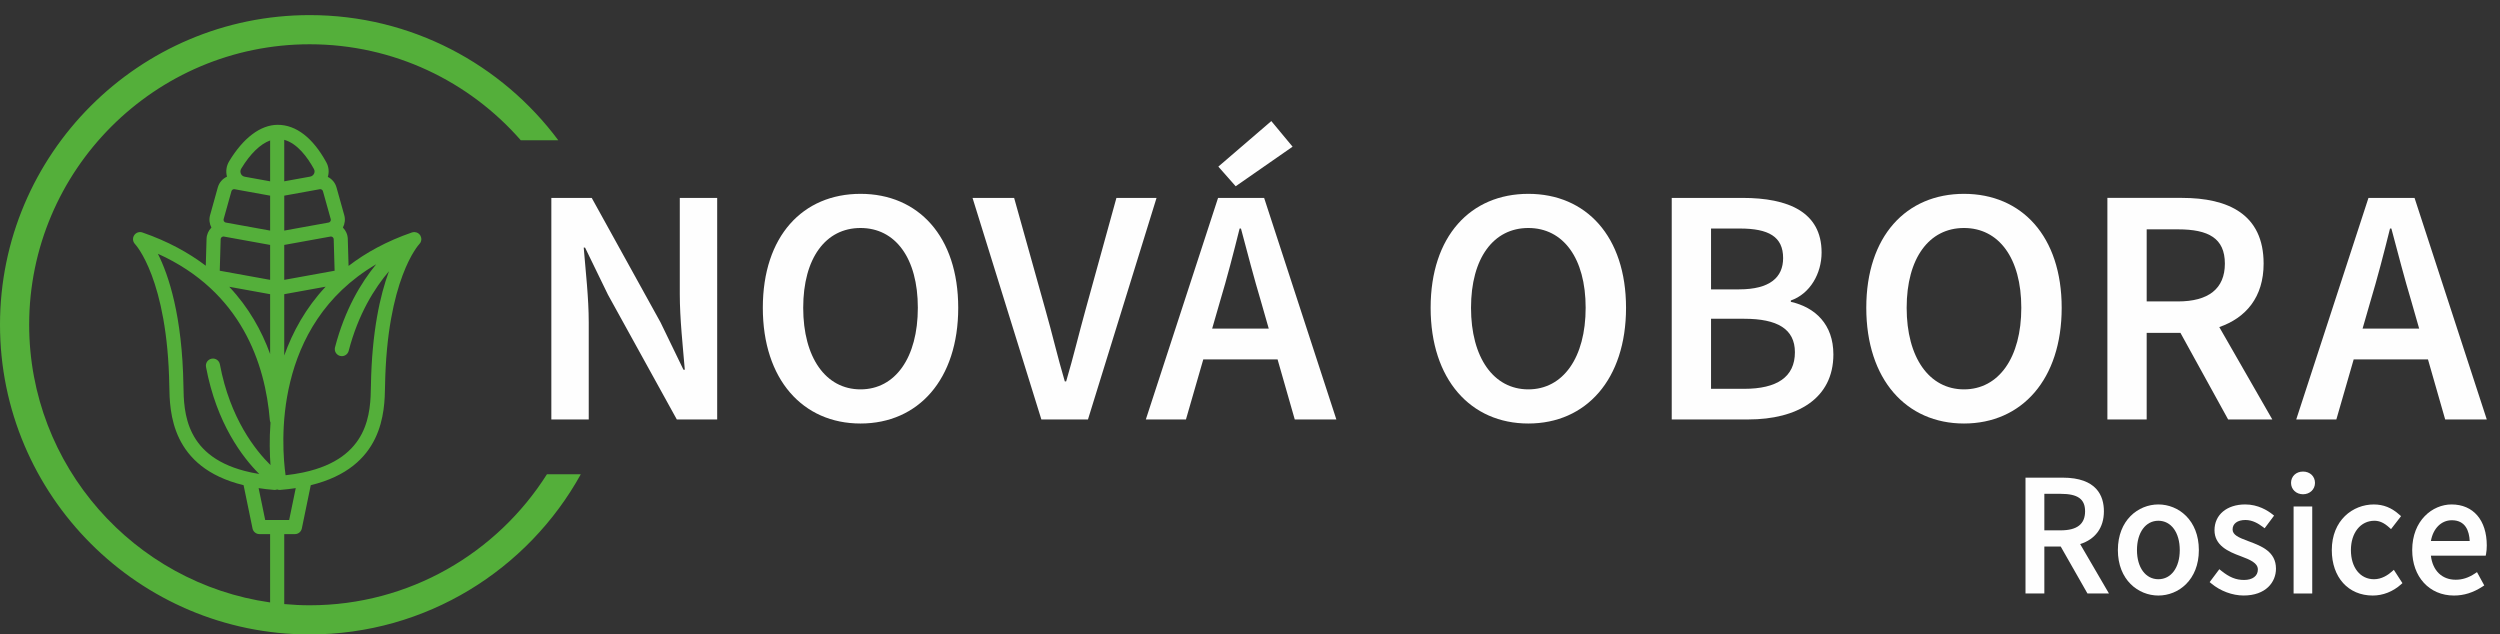 <?xml version="1.0" encoding="utf-8"?>
<!-- Generator: Adobe Illustrator 15.1.0, SVG Export Plug-In  -->
<!DOCTYPE svg PUBLIC "-//W3C//DTD SVG 1.1//EN" "http://www.w3.org/Graphics/SVG/1.1/DTD/svg11.dtd">
<svg version="1.1"
	 xmlns="http://www.w3.org/2000/svg" xmlns:xlink="http://www.w3.org/1999/xlink" xmlns:a="http://ns.adobe.com/AdobeSVGViewerExtensions/3.0/"
	 x="0px" y="0px" width="331px" height="84px" viewBox="0 -2 331 84" enable-background="new 0 -2 331 84" xml:space="preserve">
<rect x="0" y="-2" width="331" height="84" fill="#333333" stroke="none"/>
<defs>
</defs>
<path fill-rule="evenodd" clip-rule="evenodd" fill="#FEFEFE" d="M90.004,36.94c0,3.265,0.413,6.979,0.664,10.011h-0.179
	l-3.032-6.262l-9.113-16.487h-5.347v29.332h4.952V40.689c0-3.265-0.413-6.799-0.664-9.903h0.179l3.032,6.235l9.113,16.513h5.346
	V24.203h-4.951V36.94z"/>
<path fill-rule="evenodd" clip-rule="evenodd" fill="#FEFEFE" d="M113.933,49.552c-4.61,0-7.588-4.216-7.588-10.799
	c0-6.584,2.978-10.567,7.588-10.567s7.589,3.983,7.589,10.567C121.521,45.336,118.543,49.552,113.933,49.552 M113.933,23.665
	c-7.642,0-12.935,5.597-12.935,15.087c0,9.49,5.292,15.321,12.935,15.321s12.936-5.831,12.936-15.321
	C126.868,29.289,121.575,23.665,113.933,23.665z"/>
<path fill-rule="evenodd" clip-rule="evenodd" fill="#FEFEFE" d="M147.814,24.203l-4.072,14.747
	c-0.924,3.328-1.597,6.208-2.583,9.544h-0.18c-0.987-3.336-1.632-6.216-2.583-9.544l-4.126-14.747h-5.507l9.113,29.332h6.171
	l9.078-29.332H147.814z"/>
<path fill-rule="evenodd" clip-rule="evenodd" fill="#FEFEFE" d="M160.49,41.506l1.033-3.579c0.933-3.104,1.794-6.422,2.602-9.669
	h0.179c0.861,3.221,1.722,6.566,2.655,9.669l1.023,3.579H160.49z M161.272,24.203l-9.563,29.332h5.311l2.293-7.946h9.838
	l2.274,7.946h5.508l-9.563-29.332H161.272z"/>
<polygon fill-rule="evenodd" clip-rule="evenodd" fill="#FEFEFE" points="171.139,17.422 168.322,14.031 161.308,20.059 
	163.604,22.66 "/>
<path fill-rule="evenodd" clip-rule="evenodd" fill="#FEFEFE" d="M202.352,49.552c-4.611,0-7.589-4.216-7.589-10.799
	c0-6.584,2.978-10.567,7.589-10.567c4.609,0,7.588,3.983,7.588,10.567C209.939,45.336,206.962,49.552,202.352,49.552
	 M202.352,23.665c-7.643,0-12.936,5.597-12.936,15.087c0,9.49,5.293,15.321,12.936,15.321c7.642,0,12.935-5.831,12.935-15.321
	C215.286,29.289,209.994,23.665,202.352,23.665z"/>
<path fill-rule="evenodd" clip-rule="evenodd" fill="#FEFEFE" d="M230.936,49.48h-4.395v-9.275h4.395c4.378,0,6.71,1.346,6.71,4.432
	C237.646,47.938,235.241,49.48,230.936,49.48 M226.541,28.257h3.82c3.804,0,5.724,1.077,5.724,3.911c0,2.548-1.74,4.144-5.831,4.144
	h-3.713V28.257z M237.107,37.963v-0.179c2.565-0.897,4.072-3.588,4.072-6.351c0-5.382-4.432-7.23-10.459-7.23h-9.383v29.332h10.136
	c6.459,0,11.267-2.744,11.267-8.61C242.74,40.959,240.354,38.699,237.107,37.963z"/>
<path fill-rule="evenodd" clip-rule="evenodd" fill="#FEFEFE" d="M260.031,49.552c-4.61,0-7.589-4.216-7.589-10.799
	c0-6.584,2.979-10.567,7.589-10.567s7.589,3.983,7.589,10.567C267.62,45.336,264.642,49.552,260.031,49.552 M260.031,23.665
	c-7.642,0-12.935,5.597-12.935,15.087c0,9.49,5.293,15.321,12.935,15.321c7.643,0,12.936-5.831,12.936-15.321
	C272.967,29.289,267.674,23.665,260.031,23.665z"/>
<path fill-rule="evenodd" clip-rule="evenodd" fill="#FEFEFE" d="M284.221,28.365h4.145c4.019,0,6.207,1.166,6.207,4.538
	c0,3.337-2.188,5.006-6.207,5.006h-4.145V28.365z M299.703,32.903c0-6.547-4.7-8.701-10.8-8.701h-9.885v29.332h5.202V42.071h4.471
	l6.312,11.463h5.849l-7.019-12.229C297.355,40.082,299.703,37.355,299.703,32.903z"/>
<path fill-rule="evenodd" clip-rule="evenodd" fill="#FEFEFE" d="M312.805,41.506l1.032-3.579c0.934-3.104,1.794-6.422,2.602-9.669
	h0.179c0.861,3.221,1.723,6.566,2.655,9.669l1.024,3.579H312.805z M323.74,53.534h5.508l-9.563-29.332h-6.1l-9.563,29.332h5.311
	l2.293-7.946h9.838L323.74,53.534z"/>
<path fill-rule="evenodd" clip-rule="evenodd" fill="#FEFEFE" d="M270.671,63.383h2.156c2.27,0,3.238,0.69,3.238,2.312
	c0,1.698-1.06,2.523-3.238,2.523h-2.156V63.383z M278.557,65.693c0-2.03-0.947-4.452-5.461-4.452h-4.92v15.338l2.495-0.001v-6.219
	h2.167l3.542,6.219h2.846l-3.814-6.543C277.415,69.403,278.557,67.878,278.557,65.693z"/>
<path fill-rule="evenodd" clip-rule="evenodd" fill="#FEFEFE" d="M285.768,74.689c-1.694,0-2.833-1.55-2.833-3.857
	c0-2.324,1.139-3.885,2.833-3.885c1.695,0,2.833,1.561,2.833,3.885C288.601,73.14,287.463,74.689,285.768,74.689 M285.768,64.789
	c-2.664,0-5.361,2.075-5.361,6.043c0,3.95,2.697,6.017,5.361,6.017c2.665,0,5.361-2.066,5.361-6.017
	C291.129,66.864,288.433,64.789,285.768,64.789z"/>
<path fill-rule="evenodd" clip-rule="evenodd" fill="#FEFEFE" d="M297.813,69.698l-0.157-0.059
	c-1.282-0.476-2.061-0.817-2.061-1.541c0-0.771,0.65-1.251,1.696-1.251c0.942,0,1.691,0.46,2.3,0.909l0.249,0.185l1.249-1.673
	l-0.237-0.188c-0.609-0.482-1.885-1.292-3.582-1.292c-2.435,0-4.07,1.368-4.07,3.405c0,2.01,1.783,2.829,3.453,3.439
	c1.297,0.482,2.289,0.919,2.289,1.773c0,0.853-0.701,1.382-1.83,1.382c-1.067,0-1.943-0.354-3.021-1.223l-0.251-0.201l-1.281,1.708
	l0.227,0.189c1.188,0.992,2.782,1.586,4.267,1.586c2.961,0,4.287-1.784,4.287-3.553C301.338,71.026,299.409,70.301,297.813,69.698z"
	/>
<rect x="303.672" y="65.058" fill-rule="evenodd" clip-rule="evenodd" fill="#FEFEFE" width="2.468" height="11.521"/>
<path fill-rule="evenodd" clip-rule="evenodd" fill="#FEFEFE" d="M304.92,60.435c-0.919,0-1.586,0.632-1.586,1.502
	c0,0.857,0.682,1.504,1.586,1.504c0.903,0,1.585-0.646,1.585-1.504C306.505,61.066,305.838,60.435,304.92,60.435"/>
<path fill-rule="evenodd" clip-rule="evenodd" fill="#FEFEFE" d="M316.674,73.683c-0.519,0.459-1.349,1.007-2.353,1.007
	c-1.83,0-3.06-1.55-3.06-3.857c0-2.287,1.278-3.885,3.109-3.885c0.676,0,1.278,0.271,1.953,0.882l0.25,0.226l1.326-1.715
	l-0.216-0.192c-1.032-0.927-2.111-1.358-3.396-1.358c-2.762,0-5.556,2.075-5.556,6.043c0,3.599,2.18,6.016,5.423,6.016
	c1.347,0,2.671-0.52,3.73-1.464l0.199-0.178l-1.141-1.764L316.674,73.683L316.674,73.683z"/>
<path fill-rule="evenodd" clip-rule="evenodd" fill="#FEFEFE" d="M326.988,69.629h-5.137c0.291-1.658,1.372-2.749,2.769-2.749
	C326.438,66.88,326.926,68.309,326.988,69.629z M324.587,64.789c-2.525,0-5.211,2.117-5.211,6.043c0,3.542,2.274,6.017,5.529,6.017
	c1.321,0,2.554-0.387,3.77-1.183l0.241-0.157l-0.961-1.759l-0.283,0.187c-0.846,0.559-1.652,0.819-2.54,0.819
	c-1.818,0-3.054-1.211-3.282-3.184h7.257l0.05-0.251c0.058-0.293,0.092-0.707,0.092-1.107
	C329.248,66.868,327.462,64.789,324.587,64.789z"/>
<path fill-rule="evenodd" clip-rule="evenodd" fill="#54AF3A" d="M35.112,66.847l-0.871-4.22c0.652,0.099,1.331,0.182,2.057,0.238
	c0.025,0.003,0.049,0.003,0.074,0.003c0.114,0,0.223-0.023,0.325-0.062c0.104,0.039,0.214,0.062,0.33,0.062
	c0.024,0,0.048-0.001,0.074-0.003c0.725-0.057,1.405-0.14,2.056-0.238l-0.871,4.22H35.112L35.112,66.847z M33.301,60.566
	c-0.037-0.011-0.074-0.021-0.112-0.026c-8.743-1.877-8.847-8.001-8.902-11.452c-0.15-9.28-1.962-14.669-3.383-17.489
	c11.088,5,14.213,14.598,14.824,22.036c0.01,0.112,0.042,0.217,0.086,0.313c-0.164,2.246-0.106,4.199,0,5.631
	c-1.958-1.921-5.356-6.153-6.702-13.344c-0.095-0.507-0.58-0.842-1.09-0.746c-0.507,0.096-0.842,0.584-0.747,1.091
	c1.407,7.517,4.864,11.997,7.05,14.175C33.972,60.699,33.631,60.635,33.301,60.566z M35.765,36.951v7.916
	c-1.123-3.092-2.841-6.165-5.412-8.896L35.765,36.951z M29.216,29.674c0.004-0.147,0.087-0.237,0.137-0.276
	c0.049-0.04,0.156-0.103,0.299-0.077l6.113,1.107v4.625l-6.67-1.209L29.216,29.674z M29.612,27.002l1.029-3.684
	c0.051-0.186,0.233-0.297,0.423-0.265l3.69,0.668l1.011,0.183v4.625l-5.863-1.062c-0.14-0.026-0.215-0.116-0.248-0.168
	C29.622,27.248,29.574,27.14,29.612,27.002z M31.937,20.331c1.19-1.974,2.54-3.27,3.828-3.734v5.41l-3.366-0.609
	c-0.31-0.057-0.449-0.271-0.504-0.394C31.796,20.784,31.812,20.539,31.937,20.331z M49.807,32.989
	c-1.981,2.403-4.14,5.966-5.451,10.996c-0.13,0.499,0.169,1.01,0.668,1.14c0.079,0.021,0.158,0.03,0.236,0.03
	c0.416,0,0.794-0.278,0.903-0.698c1.277-4.898,3.436-8.313,5.336-10.543c-1.157,3.133-2.272,7.98-2.389,15.175
	c-0.056,3.451-0.162,9.572-8.9,11.45c-0.034,0.005-0.067,0.013-0.101,0.021c-0.711,0.149-1.471,0.273-2.299,0.363
	C37.271,57.041,36.003,41.089,49.807,32.989z M37.634,36.951l5.482-0.994c-2.635,2.814-4.364,5.979-5.482,9.111V36.951z
	 M37.634,30.428l6.112-1.107c0.144-0.025,0.25,0.038,0.299,0.077c0.049,0.04,0.133,0.129,0.137,0.277l0.121,4.169l-6.669,1.208
	V30.428z M37.634,23.905l3.768-0.683h0.001l0.933-0.169c0.191-0.033,0.37,0.08,0.422,0.265l1.029,3.685
	c0.039,0.138-0.01,0.246-0.042,0.297c-0.033,0.052-0.108,0.142-0.248,0.168l-5.862,1.062V23.905z M37.634,16.514
	c1.731,0.473,3.072,2.299,3.934,3.87c0.141,0.256,0.069,0.489,0.013,0.605c-0.1,0.209-0.287,0.353-0.513,0.394l-0.517,0.094
	l-2.918,0.528L37.634,16.514L37.634,16.514z M72.414,60.791c-6.583,10.415-18.2,17.348-31.411,17.348c-1.136,0-2.259-0.06-3.37-0.16
	v-9.263h1.414c0.443,0,0.825-0.312,0.915-0.745l1.183-5.733c9.651-2.347,9.78-9.744,9.835-13.119
	c0.228-14.148,4.464-18.724,4.538-18.802c0.007-0.007,0.01-0.016,0.016-0.023c0.065-0.07,0.121-0.146,0.161-0.23
	c0.003-0.007,0.005-0.015,0.008-0.022c0.037-0.082,0.06-0.167,0.072-0.256c0.001-0.011,0.005-0.022,0.006-0.033
	c0.009-0.089,0.003-0.18-0.015-0.27c-0.003-0.017-0.006-0.033-0.011-0.05c-0.02-0.08-0.047-0.159-0.089-0.234
	c-0.004-0.008-0.011-0.014-0.016-0.021c-0.002-0.004-0.002-0.009-0.005-0.013c-0.005-0.008-0.014-0.013-0.019-0.021
	c-0.053-0.079-0.114-0.149-0.185-0.207c-0.004-0.003-0.007-0.007-0.012-0.011c-0.073-0.058-0.156-0.101-0.242-0.135
	c-0.014-0.005-0.028-0.011-0.043-0.017c-0.085-0.028-0.174-0.043-0.265-0.046c-0.016,0-0.031,0-0.047,0.001
	c-0.094,0.002-0.187,0.015-0.279,0.045c-0.002,0.001-0.005,0-0.007,0.001c-3.35,1.158-6.112,2.68-8.395,4.433l-0.104-3.588
	c-0.016-0.565-0.255-1.09-0.645-1.49c0.261-0.501,0.334-1.083,0.181-1.631l-1.029-3.685c-0.177-0.631-0.607-1.118-1.15-1.391
	c0.196-0.647,0.13-1.335-0.201-1.938c-1.78-3.244-4.002-4.959-6.426-4.959c-2.274,0-4.563,1.719-6.443,4.84
	c-0.37,0.615-0.464,1.347-0.278,2.025c-0.575,0.266-1.034,0.767-1.218,1.424L27.812,26.5c-0.153,0.548-0.08,1.13,0.18,1.631
	c-0.39,0.399-0.628,0.924-0.644,1.489l-0.104,3.56c-2.289-1.738-5.051-3.247-8.396-4.403c-0.409-0.14-0.859,0.02-1.09,0.385
	c-0.233,0.365-0.181,0.844,0.12,1.155c0.043,0.044,4.31,4.601,4.539,18.802c0.054,3.375,0.183,10.772,9.835,13.119l1.183,5.732
	c0.09,0.435,0.472,0.746,0.915,0.746h1.414v9.046C17.758,75.208,3.862,59.698,3.862,40.997c0-20.48,16.662-37.135,37.141-37.135
	c11.137,0,21.141,4.92,27.948,12.706h4.964C66.435,6.521,54.469,0,41.003,0C18.394,0,0,18.393,0,40.997
	C0,63.601,18.394,82,41.003,82c15.435,0,28.907-8.577,35.896-21.209H72.414z"/>
</svg>
